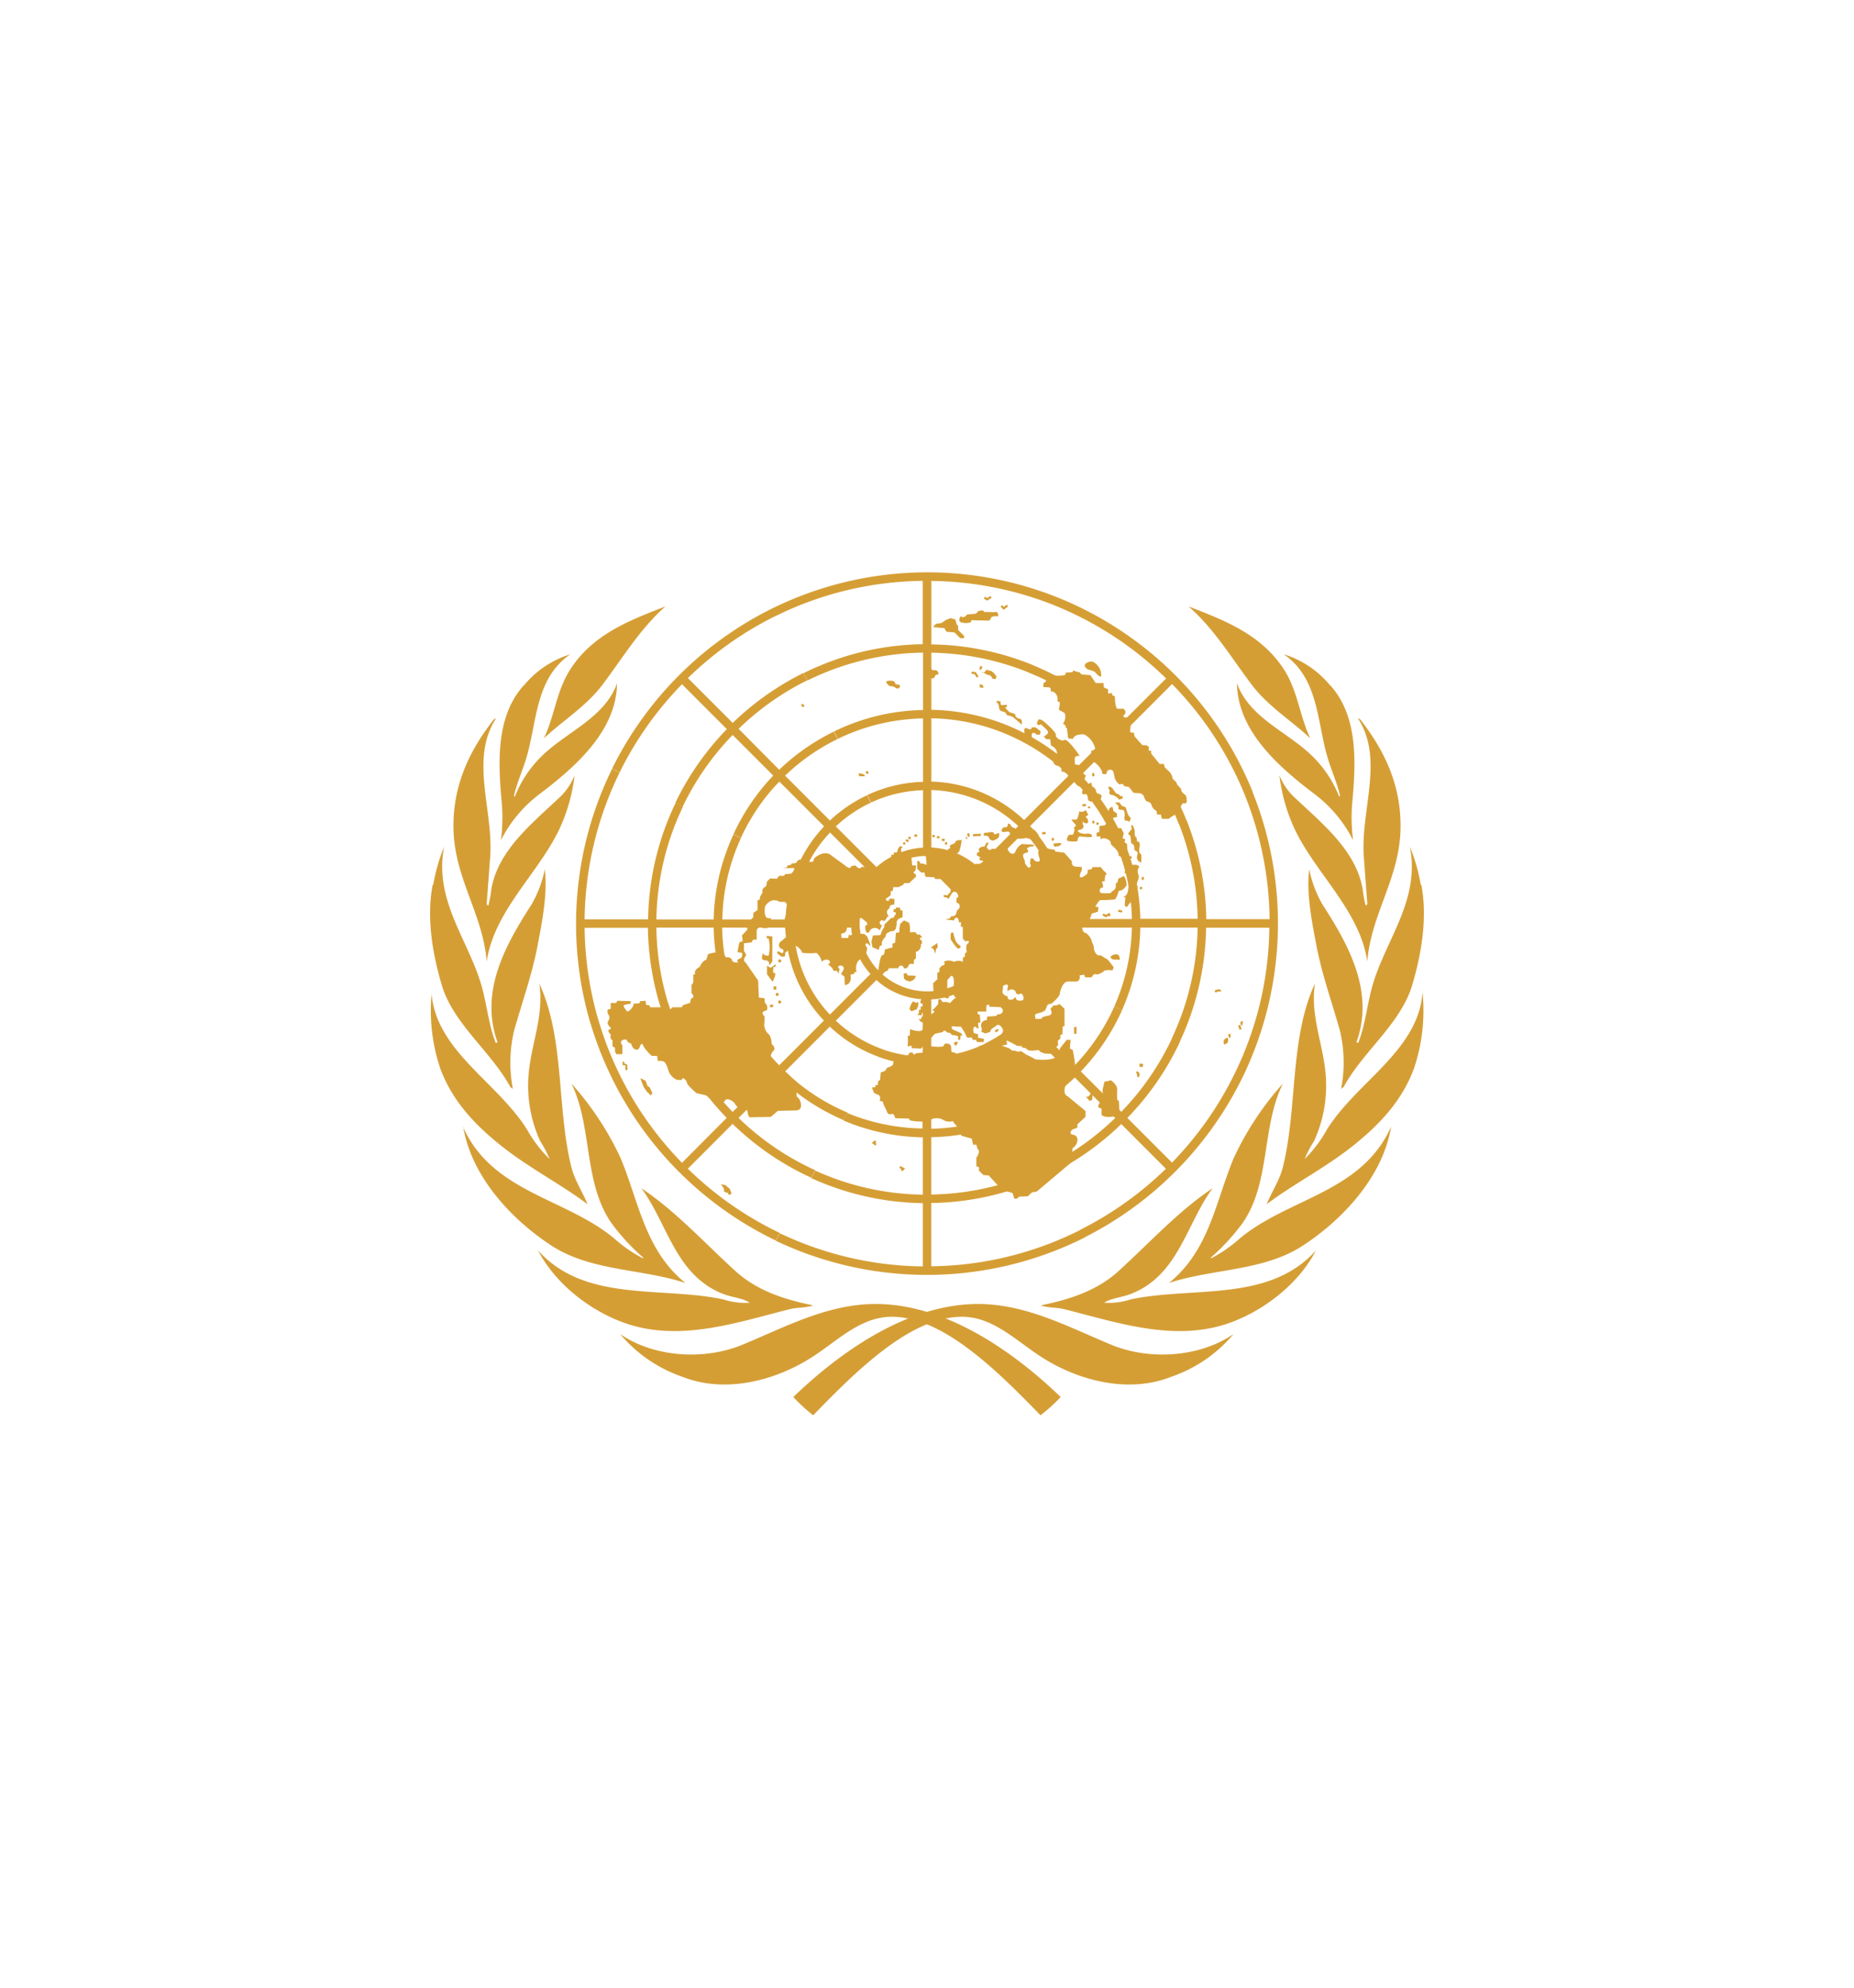 <svg id="Layer_1" data-name="Layer 1" xmlns="http://www.w3.org/2000/svg" viewBox="0 0 280 300"><defs><style>.cls-1{fill:#d59e35;}</style></defs><title>emblem of the united nations un logo</title><path class="cls-1" d="M160.19,210.85a25.23,25.23,0,0,1-3.05,2.76c-6.83-7.05-14.84-14.87-22.46-14.87-4.73,0-8.13,3.59-12.1,6.13-5.51,3.52-13.06,5.5-19.54,2.92a21.3,21.3,0,0,1-9.38-6.44c5.1,3.52,12.73,4,18.49,1.6,6.36-2.63,12.83-6.14,20.08-6.14C142.91,196.81,153.06,204,160.19,210.85Zm-79-22.2c7.08,8,18.61,5.46,28.06,7.47a10.54,10.54,0,0,0,4,.5c-1.13-.71-2.61-.79-3.91-1.28-7.33-2.76-8.47-10.6-12.48-16,5.12,3.41,9.36,8.07,14.15,12.45,3.34,3.05,7.49,4.35,11.8,5.23-1,.38-2.39.29-3.51.57-7.73,1.92-16.31,4.94-24.54,2.23C89.44,198.06,83.91,193.91,81.22,188.65ZM69.89,170c4.41,10,15.49,10.78,22.86,16.91a21,21,0,0,0,4.33,3l.08-.08a32.14,32.14,0,0,1-4.86-5.29c-4.21-6.12-2.81-14.48-6-21a45.7,45.7,0,0,1,7.41,11.21c2.74,6.51,3.67,13.94,9.8,18.89-6.64-2.19-14.29-1.75-20.27-5.67-6.28-4.12-12.11-10.61-13.3-18ZM65.16,149.8c.64,8.81,10,13.51,14.47,20.74A19.42,19.42,0,0,0,83,174.93a16.52,16.52,0,0,0-1.41-2.69,20.08,20.08,0,0,1-1.73-10.39c.44-4.49,2.31-8.66,1.59-13.39,3.85,8.31,2.61,18.7,4.84,27.69.49,2,1.7,3.73,2.44,5.61-3.78-2.88-8.74-5.43-12.89-8.71s-7.5-6.87-9.32-11.7a27.45,27.45,0,0,1-1.32-11.55Zm.26-16.21a28.19,28.19,0,0,1,1.65-5.8c-1.61,8.3,3.91,14.3,5.79,21.48.71,2.71,1,5.58,2,8.11.1.06.19,0,.26-.13-2.73-7.65,1.27-14.71,5.16-20.74a17.74,17.74,0,0,0,2-5.29c.42,3.46-.32,7.47-1,11-.82,4.59-2.39,8.9-3.64,13.34a20.85,20.85,0,0,0-.18,8.8l-.4-.32c-2.9-5.34-8.61-9.52-10.34-15.36-1.38-4.67-2.33-10.06-1.38-15.13Zm3.06-8.93c0-6.29,2.44-11.41,6.11-16.09.11,0,.18-.16.32-.13-4,6.14-.36,13.9-.88,20.87l-.53,7.15c.08,0,.08.27.26.19a18.81,18.81,0,0,0,.45-2.47c1-5.77,6-9.79,10.34-13.86A9.22,9.22,0,0,0,86.78,117a26.51,26.51,0,0,1-2.44,8.43c-3.31,6.69-9.69,12.09-10.84,19.7C72.94,137.84,68.48,132.42,68.48,124.66Zm10.64-21.2a14.63,14.63,0,0,1,7-4.7c-5.26,3.62-5,10.09-6.59,15.5-.58,2-1.45,3.83-1.91,5.87l.13.11a17.44,17.44,0,0,1,4.34-6.38c3.7-3.49,9.26-5.61,11.1-10.72-.09,7.1-6.14,12.5-11.67,16.68a20.1,20.1,0,0,0-5.87,7,26.11,26.11,0,0,0,.14-5.51c-.57-6.2-.94-13.15,3.31-17.87Zm21.37-11.93C96.58,95,94,99.37,91,103.33c-2.49,3.3-5.92,5.35-8.86,8.11,1.59-3.3,1.88-7.07,3.9-10.27C89.46,95.72,95.17,93.6,100.49,91.53Z"/><path class="cls-1" d="M119.81,210.85a25.23,25.23,0,0,0,3,2.76c6.83-7.05,14.84-14.87,22.46-14.87,4.73,0,8.13,3.59,12.1,6.13,5.51,3.52,13.06,5.5,19.54,2.92a21.3,21.3,0,0,0,9.38-6.44c-5.1,3.52-12.73,4-18.49,1.6-6.36-2.63-12.83-6.14-20.08-6.14C137.09,196.81,126.94,204,119.81,210.85Zm79-22.2c-7.08,8-18.61,5.46-28.06,7.47a10.54,10.54,0,0,1-4,.5c1.13-.71,2.61-.79,3.91-1.28,7.33-2.76,8.47-10.6,12.48-16-5.12,3.41-9.36,8.07-14.15,12.45-3.34,3.05-7.49,4.35-11.8,5.23,1,.38,2.39.29,3.51.57,7.73,1.92,16.31,4.94,24.54,2.23C190.56,198.06,196.09,193.91,198.78,188.65ZM210.11,170c-4.41,10-15.49,10.78-22.86,16.91a21,21,0,0,1-4.33,3l-.08-.08a32.14,32.14,0,0,0,4.86-5.29c4.21-6.12,2.81-14.48,6.05-21a45.7,45.7,0,0,0-7.41,11.21c-2.74,6.51-3.67,13.94-9.8,18.89,6.64-2.19,14.29-1.75,20.27-5.67,6.28-4.12,12.11-10.61,13.3-18Zm4.73-20.21c-.64,8.81-10,13.51-14.47,20.74a19.42,19.42,0,0,1-3.33,4.39,16.52,16.52,0,0,1,1.41-2.69,20.08,20.08,0,0,0,1.73-10.39c-.44-4.49-2.31-8.66-1.59-13.39-3.85,8.31-2.61,18.7-4.84,27.69-.49,2-1.7,3.73-2.44,5.61,3.78-2.88,8.74-5.43,12.89-8.71s7.5-6.87,9.32-11.7a27.45,27.45,0,0,0,1.32-11.55Zm-.26-16.21a28.19,28.19,0,0,0-1.65-5.8c1.62,8.3-3.91,14.3-5.79,21.48-.71,2.71-1,5.58-2,8.11-.1.06-.19,0-.26-.13,2.73-7.65-1.27-14.71-5.16-20.74a17.74,17.74,0,0,1-2-5.29c-.42,3.46.32,7.47,1,11,.82,4.59,2.39,8.9,3.64,13.34a20.85,20.85,0,0,1,.18,8.8l.4-.32c2.9-5.34,8.61-9.52,10.34-15.36,1.38-4.67,2.33-10.06,1.38-15.13Zm-3.06-8.93c0-6.29-2.44-11.41-6.11-16.09-.11,0-.18-.16-.32-.13,4,6.14.36,13.9.88,20.87l.53,7.15c-.08,0-.08.27-.26.19a18.81,18.81,0,0,1-.45-2.47c-1-5.77-6-9.79-10.34-13.86a9.22,9.22,0,0,1-2.23-3.32,26.51,26.51,0,0,0,2.44,8.43c3.31,6.69,9.69,12.09,10.84,19.7C207.06,137.84,211.52,132.42,211.52,124.66Zm-10.64-21.2a14.63,14.63,0,0,0-7-4.7c5.26,3.62,5,10.09,6.59,15.5.58,2,1.45,3.83,1.91,5.87l-.13.11a17.44,17.44,0,0,0-4.34-6.38c-3.7-3.49-9.26-5.61-11.1-10.72.09,7.1,6.14,12.5,11.67,16.68a20.1,20.1,0,0,1,5.87,7,26.11,26.11,0,0,1-.14-5.51c.57-6.2.94-13.15-3.31-17.87ZM179.51,91.53c3.91,3.43,6.52,7.84,9.52,11.8,2.49,3.3,5.92,5.35,8.86,8.11-1.59-3.3-1.88-7.07-3.9-10.27C190.54,95.72,184.83,93.6,179.51,91.53Z"/><path class="cls-1" d="M187.71,162.49l-1.16-.63A51.79,51.79,0,0,1,177,175.47l-6.74-6.74a42,42,0,0,0,7.92-11.44l-1.15-.63a40.86,40.86,0,0,1-7.69,11.15l-6.11-6.1a32.51,32.51,0,0,0,6.21-9.2l-1.14-.62a31.05,31.05,0,0,1-6,8.91l-6.75-6.75a21.21,21.21,0,0,0,4.31-6.75l-1.14-.63a20,20,0,0,1-4.08,6.47L148.54,147a11.38,11.38,0,0,0,2.9-7h8.67a20.11,20.11,0,0,1-1.37,6.65l1.14.63a21.12,21.12,0,0,0,1.5-7.28h9.56a30.92,30.92,0,0,1-2.64,11.87l1.14.62A32.33,32.33,0,0,0,172.22,140h8.65A40.5,40.5,0,0,1,177,156.66l1.15.63a42,42,0,0,0,4-17.27h9.55a51.14,51.14,0,0,1-5.15,21.84l1.16.63a53.18,53.18,0,0,0,1.44-43L188,120a51.73,51.73,0,0,1,3.74,18.73h-9.56a42.14,42.14,0,0,0-3-15l-1.18.5a40.52,40.52,0,0,1,2.87,14.45h-8.65a32.31,32.31,0,0,0-2.17-11l-1.18.51a30.58,30.58,0,0,1,2.07,10.52h-9.55a21.29,21.29,0,0,0-1.3-6.75l-1.17.51a20.14,20.14,0,0,1,1.19,6.24h-8.67a11.32,11.32,0,0,0-2.9-7l6.13-6.13a20,20,0,0,1,4.25,6.89l1.17-.51a21.22,21.22,0,0,0-4.52-7.28l6.76-6.76a30.71,30.71,0,0,1,6.54,10.27l1.18-.51a32,32,0,0,0-6.82-10.66l6.12-6.12A40.72,40.72,0,0,1,178,124.29l1.18-.5A42.12,42.12,0,0,0,170.26,110l6.75-6.76A51.48,51.48,0,0,1,188,120l1.18-.51A53.24,53.24,0,0,0,159.8,90.2l-.47,1.2a51.62,51.62,0,0,1,16.78,11l-6.76,6.75a42.24,42.24,0,0,0-13.51-8.82l-.47,1.19A40.88,40.88,0,0,1,168.45,110l-6.12,6.11a32,32,0,0,0-10.12-6.6l-.47,1.19a30.83,30.83,0,0,1,9.69,6.32l-6.76,6.75a21.31,21.31,0,0,0-6.42-4.17l-.47,1.19a19.92,19.92,0,0,1,6,3.89l-6.13,6.13a11.32,11.32,0,0,0-7-2.9v-8.67a20.08,20.08,0,0,1,7.14,1.55l.47-1.19a21.35,21.35,0,0,0-7.61-1.64v-9.55a30.61,30.61,0,0,1,11.1,2.29l.47-1.19a32.09,32.09,0,0,0-11.57-2.38V98.51a40.71,40.71,0,0,1,14.73,3l.47-1.19a42,42,0,0,0-15.2-3.06V87.68a51.71,51.71,0,0,1,18.69,3.72l.47-1.19A53,53,0,0,0,116.29,92l.58,1.11a51.39,51.39,0,0,1,22.49-5.44v9.56a41.73,41.73,0,0,0-18,4.37l.58,1.11a40.71,40.71,0,0,1,17.46-4.21v8.66a31.9,31.9,0,0,0-13.44,3.24l.58,1.11a30.87,30.87,0,0,1,12.86-3.08V118a21.22,21.22,0,0,0-8.42,2l.59,1.12a19.9,19.9,0,0,1,7.83-1.85v8.66a11.6,11.6,0,0,0-3.81.89l.59,1.12a10.19,10.19,0,0,1,14.05,9.43A10.2,10.2,0,1,1,136.14,130l-.59-1.13a11.49,11.49,0,0,0-3.18,2l-6.14-6.14a20.07,20.07,0,0,1,5.29-3.58l-.58-1.12a21.33,21.33,0,0,0-5.6,3.81l-6.77-6.77a30.93,30.93,0,0,1,7.93-5.53l-.58-1.11a32.27,32.27,0,0,0-8.24,5.75L111.55,110a40.86,40.86,0,0,1,10.35-7.31l-.58-1.11a42.4,42.4,0,0,0-10.66,7.53l-6.77-6.77a51.82,51.82,0,0,1,13-9.25L116.29,92a53.32,53.32,0,0,0-23.84,24l1.12.6A51.74,51.74,0,0,1,103,103.27l6.77,6.78A42.11,42.11,0,0,0,102,121.16l1.1.6a40.92,40.92,0,0,1,7.55-10.83l6.13,6.13a32.16,32.16,0,0,0-6,8.83l1.11.59a30.53,30.53,0,0,1,5.81-8.52l6.76,6.76a21.3,21.3,0,0,0-4.13,6.33l1.11.6a20,20,0,0,1,3.92-6l6.13,6.13a11.42,11.42,0,0,0-2.9,7h-8.67a20.27,20.27,0,0,1,1.52-7.09l-1.11-.6a21.19,21.19,0,0,0-1.69,7.69h-9.55a30.67,30.67,0,0,1,2.8-12.26l-1.11-.59a32,32,0,0,0-3,12.85H99.13a40.73,40.73,0,0,1,4-17l-1.1-.59a41.81,41.81,0,0,0-4.15,17.58H88.29a51.58,51.58,0,0,1,5.27-22.14l-1.11-.6a53,53,0,0,0-3.31,38.32l1.25-.31a51.87,51.87,0,0,1-2.1-14h9.56a42.31,42.31,0,0,0,1.81,11.65l1.24-.31A40.89,40.89,0,0,1,99.13,140h8.65a32.31,32.31,0,0,0,1.53,9.22l1.24-.31a30.92,30.92,0,0,1-1.49-8.91h9.55a21.66,21.66,0,0,0,1.23,6.57l1.25-.32a20.15,20.15,0,0,1-1.2-6.25h8.67a11.32,11.32,0,0,0,2.9,7l-6.13,6.13a20,20,0,0,1-4.24-6.88l-1.25.32a21.13,21.13,0,0,0,4.59,7.46l-6.76,6.76a30.85,30.85,0,0,1-7.12-11.88l-1.24.31a32,32,0,0,0,7.46,12.48l-6.12,6.12a40.64,40.64,0,0,1-9.75-16.48l-1.24.31a42,42,0,0,0,10.09,17.07L103,175.5A51.5,51.5,0,0,1,90.39,154l-1.25.31a53.25,53.25,0,0,0,28,32.91l.63-1.13a51.61,51.61,0,0,1-13.89-9.7l6.76-6.76a42.13,42.13,0,0,0,11.85,8.11l.63-1.12a40.88,40.88,0,0,1-11.58-7.89l6.12-6.12a32.22,32.22,0,0,0,9.73,6.44l.63-1.12a30.59,30.59,0,0,1-9.45-6.22l6.75-6.76a21.49,21.49,0,0,0,7.44,4.58l.64-1.13a20.18,20.18,0,0,1-7.17-4.35l6.13-6.13a11.3,11.3,0,0,0,7,2.9v8.67a20.2,20.2,0,0,1-6-1.09l-.64,1.13a21.56,21.56,0,0,0,6.6,1.24v9.55A31,31,0,0,1,128,168l-.63,1.11a32.12,32.12,0,0,0,12,2.55v8.65a40.55,40.55,0,0,1-16.24-3.63l-.63,1.12a41.92,41.92,0,0,0,16.87,3.79v9.55a51.53,51.53,0,0,1-21.58-5l-.64,1.12a53.13,53.13,0,0,0,46.74-.52l-.61-1.17a51.29,51.29,0,0,1-22.64,5.55v-9.55a42,42,0,0,0,18.27-4.46l-.59-1.16a40.59,40.59,0,0,1-17.68,4.34v-8.65a32.07,32.07,0,0,0,13.72-3.36l-.59-1.15a30.66,30.66,0,0,1-13.13,3.23v-9.55a21.27,21.27,0,0,0,8.75-2.16l-.58-1.14a20.05,20.05,0,0,1-8.17,2v-8.67a11.3,11.3,0,0,0,7-2.9l6.13,6.12a20.25,20.25,0,0,1-5,3.43l.58,1.14a21.13,21.13,0,0,0,5.29-3.66l6.74,6.75a31.18,31.18,0,0,1-7.65,5.39l.59,1.15a32.45,32.45,0,0,0,8-5.63l6.1,6.11a41.16,41.16,0,0,1-10.12,7.19l.59,1.16a42.36,42.36,0,0,0,10.45-7.43l6.74,6.74a51.81,51.81,0,0,1-12.82,9.15l.61,1.17a53.28,53.28,0,0,0,23.82-24.2Z"/><rect class="cls-1" x="142.72" y="127.12" width="0.32" height="0.38" transform="translate(-4.97 5.8) rotate(-2.29)"/><rect class="cls-1" x="142.24" y="126.6" width="0.43" height="0.33"/><rect class="cls-1" x="141.52" y="126.17" width="0.32" height="0.38" transform="translate(-4.27 247.76) rotate(-81.48)"/><polygon class="cls-1" points="141.16 126.38 140.78 126.33 140.83 126 141.2 126.06 141.16 126.38"/><rect class="cls-1" x="138.08" y="125.95" width="0.43" height="0.33"/><polygon class="cls-1" points="137.15 126.6 137.52 126.65 137.56 126.33 137.19 126.28 137.15 126.6"/><polygon class="cls-1" points="137.18 127.09 136.76 126.98 136.83 126.67 137.26 126.77 137.18 127.09"/><polygon class="cls-1" points="136.42 127.49 136.37 127.17 136.68 127.11 136.74 127.44 136.42 127.49"/><polygon class="cls-1" points="94.45 160.78 94.45 161.49 94.78 161.49 94.72 160.67 94.29 160.51 94.29 160.24 94.03 160.24 94.03 160.78 94.45 160.78"/><polygon class="cls-1" points="96.7 162.73 97.5 163.11 97.77 163.87 98.14 164.15 98.52 164.96 98.3 165.34 97.72 164.79 97.29 164.2 97.07 163.71 96.7 162.73"/><polygon class="cls-1" points="110.22 179.44 110.49 180.15 110.12 180.37 109.9 180.04 109.37 179.88 109.32 179.39 108.89 178.74 109.53 178.85 110.22 179.44"/><path class="cls-1" d="M138.34,130.62h-.58l-.11-1.2.32-.22v-.59H136.1l0-.6.26-.16-.43-.16-.32.43-.1.49-.54.11V129h-.37v.7l-1.5,1.25-3-.11c-.22.49-.75-.05-.75-.05-.11-.33-.86,0-.86,0,0,.6-1-.27-1-.27l-1.87-1.36c-1.07-1-2.67.27-2.73.54.06.76-1.23.17-1.23.17s-1.07-.33-1.23.1-.85.33-.85.33l-.11.22-.54.11-.1.32-.64.11,1.6-.05c.43-.06-.16.92-.43.86l-.75.06-.26.27h-.7l-.32.43-1-.05s-.59.49-.54.65-.11.65-.27.65-.48.49-.37.65-.32.71-.32.71l-.11.54-.32.11v1.46l-.64.44v.65l-1,1,.11.87-.81.87.11.86-.48.17-.11.38-.21,1.13.53.06c.27-.11.22.71,0,.81s-.8.33-.48.55-.85.16-.85-.17-.65-.59-.81-.48-.42-.49-.42-.49c-.59-.6-2.41,0-2.41,0l-.27.87c-.58.11-1,1.08-1,1.08-.48.17-.85.76-.69.93s-.27.21-.27.21v1.2l-.27.38,0,1.3c.33,0,.27.6.27.6-.53.05-.43.76-.43.76l-1.12.38-.21.32-1.39,0-.38.38-.37-.38H98.2l-.11-.28-.53-.1-.06-.6-.8.05-.16.33-.86.05c.06.55-.85,1.36-1,1.14s-.69-.81-.43-.92a6.62,6.62,0,0,1,1-.22v-.38l-2-.05-.21.33-.81,0v.87l-.37.11c-.27.16,0,.76,0,.76.38.37,0,1,0,1-.32.33.27.92.27.92.42.11-.27.44-.27.44a1,1,0,0,0,.43.7.56.56,0,0,0,.21.82l0,.92.38.22v.59l.21.38H94L94,157.8c-.74-.87.64-1.09.7-.76s.64.48.64.48c.11.82,1,1.31,1.28.49s.48-.32.65.06a7.35,7.35,0,0,0,1.17,1.3h.8l.11.76c.91-.06,1.18.05,1.55,1.3a2.33,2.33,0,0,0,1.39,1.57L103,163c0-.65.75.11.75.44S105.2,165,105.2,165l1.44.32,1.34,1.09,1-.11h.42c.27-.92,1.55.05,1.66.38s1,.87,1.07.6.69-.11.8.7.48.65.48.65l3-.05,1.07-.92,2.73-.06c1.39-.05.53-1.95.26-1.95-.48-.38.16-2,.16-2L116.8,160c-.91,0-.11-1.3-.11-1.3.7-.44-.16-1.14-.16-1.14a2.42,2.42,0,0,0-.37-1.41,1.93,1.93,0,0,1-.7-1.9v-.87c-.8-.76.33-.87.33-.87a.91.91,0,0,0-.27-1.14l-.06-.7-.85-.11L114.5,148l-1.92-2.77c-.38-.11-.11-.76-.11-.76.48-.27-.11-.92-.11-.92l0-1.19,1.12-.11.27-.43h.53l0-1.42a.6.6,0,0,1,.91-.32l.75,0,.43-.81.1-.65-.59-.06c-.64-.38-.32-1.79-.32-1.79,1-1.52,2.19-.65,2.19-.65l.75,0c1.13.76.11,2.17.11,2.17a3.26,3.26,0,0,0-.11,1.35l.27,1.74-.69.6c-.59.32-.59,1.08,0,1.25.43.05.27,1.08-.37.38-1,0,.53.86.1.65,1,.48.75-.44.75-.44l1.28-1c.49-.38,1.34.82,1.34,1a9.58,9.58,0,0,0,2.14,0,2.46,2.46,0,0,1,.8,1.36c.59-.76,1.82-.06.91.38.85.54.85,1,.85,1,.7-.22.7.32.7.49a5.91,5.91,0,0,0,.21-.82c-.8-.59,1.07-.81.54.27l-.32.49.53.44.06,1.25c1.17-.11.85-1.58.85-1.58l.54-.11c0-.49.37-.21.37-.21-.37-1.85.86-2.17.86-2.17.69-.17.74-1.63.74-1.63-.48-.22-.21-1,.32-.33s-.32-1.3-.32-1.3l-.42-.38-.59-.05-.06-.6h-1l-.16.76-.37.11-.11-.22-.16.6h-1l-.05-.65.58-.17.22-.32.16-.87h.69l.91-.27c.05-.92.54-.71.54-.71l.32.27.48.38.05.33-.32.16,0,.44.16.59h.42a.9.9,0,0,1,1.61-.32l.32-.76c-.75-.38,0-1,.2-.71s.71-.7.71-.7.37.49,0-.17a.66.66,0,0,1,.26-1c-.1-.65.7-.54.7-.54l.05-.87-.75-.06c-.15.76-.8.11-.48-.05a2.79,2.79,0,0,0,.65-.49v-.54l.32-.11.05-.54h.8l.7-.33.16-.27.75,0,1.06-1-.1-.43c-.64,0,0-.49,0-.49l.1-.81Z"/><path class="cls-1" d="M116.8,141.36l-1-.11,0,.38h.27a5.25,5.25,0,0,1,0,2.6s-.64.06-.75-.27-.37.71-.16.87,1,0,1,.6.48-.38.48-.38v-3.69Z"/><polygon class="cls-1" points="115.84 145.75 115.84 147.05 116.69 148.19 117.01 147.43 117.12 146.94 116.75 146.78 116.8 145.97 117.12 145.91 117.17 145.53 116.37 146.08 115.84 145.75"/><polygon class="cls-1" points="117.23 149.39 117.23 148.84 116.85 148.9 116.8 149.33 117.23 149.39"/><polygon class="cls-1" points="116.75 151.99 116.75 151.61 116.29 151.66 116.29 152.04 116.75 151.99"/><path class="cls-1" d="M117.38,150.32a.22.22,0,0,0,.22-.23.23.23,0,0,0-.22-.23.23.23,0,1,0,0,.46Z"/><path class="cls-1" d="M117.75,151a.24.24,0,0,1,.23.23.23.23,0,0,1-.23.23.23.23,0,0,1-.23-.23A.23.23,0,0,1,117.75,151Z"/><circle class="cls-1" cx="117.76" cy="145.03" r="0.23"/><polygon class="cls-1" points="134.92 137.67 135.24 137.67 135.3 137.99 135.08 138.21 134.98 138.48 134.55 138.59 133.59 139.51 133.53 139.95 133.27 140.33 132.95 141.14 131.82 141.19 131.61 142.17 131.77 142.98 132.73 143.36 132.84 142.82 133.16 142.66 133.21 142.12 133.43 141.74 133.75 141.36 133.85 140.92 134.39 140.6 135.03 140.49 135.3 140.16 135.41 139.51 135.44 139.03 135.67 138.7 136.31 138.43 136.31 137.4 135.99 137.4 135.94 137.02 135.35 136.96 135.24 137.23 134.98 137.23 134.92 137.67"/><path class="cls-1" d="M137.43,140.71V140l-.1-.71-.8-.38-.59.54-.11.76v.49l-.53.11-.11,1.47-.43.16.05.54-.58.16-.59.17-.11.7-.43.27-.21.65-.27,1.58s.48.92.75.49a1,1,0,0,1,.7-.49l.16-.38,1.44,0c.11-.6.8-.38.8-.11s.54.06.54.06l.37-.6H138l.05-.65.27-.16v-1a1,1,0,0,0,.75-1.08l.21-.28-.11-.37c-.42-.17-.21-.55.06-.44s-.38-.49-.38-.49c-.32.27-.58-.32-.58-.32Z"/><path class="cls-1" d="M138.29,147.27c0,.65-.86.87-.86.87l-.58-.16-.32-.28-.06-.76.48-.05.11.33,1.23.05Z"/><path class="cls-1" d="M141.18,143.8c.11.47.1-.76.32-.7s.05-.76.05-.76l-1,.7C141.07,143.1,141.12,143.58,141.18,143.8Z"/><path class="cls-1" d="M144,141c.21.49.16,1.19,1,1.73.27.19-.16.55-.43.38a8.32,8.32,0,0,1-1-1.35V141c.16-.43.39-.26.48-.05Z"/><polygon class="cls-1" points="144.01 157.47 144.17 157.63 144.33 157.9 144.7 157.31 144.38 157.2 144.01 157.47"/><polygon class="cls-1" points="150.4 155.82 150.83 155.55 150.66 155.27 150.23 155.54 150.4 155.82"/><path class="cls-1" d="M165.87,167.13l.49.21,0,.93c.64.65,2.73.11,2.73-.06s-.11-2-.11-2l-.27-.28,0-1.35c.21-.71-1-1.74-1.12-1.52s-.81.05-.81.27-.42,1.3-.21,1.68-.16.38-.21.76-.59,1-.49,1.36Z"/><path class="cls-1" d="M164.7,165c-.1.41-.48.65-.7.49s.27.27.38.48a.3.3,0,0,0,.53,0c.11-.21.06-.7.16-.92s-.32-.27-.37,0Z"/><rect class="cls-1" x="162.21" y="155" width="0.37" height="1.03"/><path class="cls-1" d="M167.75,144.56c-.24-.32,1.07-.87,1.28-.22s0,.55-.21.49-.75.16-1.07-.27Z"/><rect class="cls-1" x="169" y="137.21" width="0.32" height="0.6" transform="translate(4.78 280.69) rotate(-80.16)"/><polygon class="cls-1" points="167.4 138.22 167.44 138.32 167.73 138.2 167.63 137.93 167.56 137.76 167.4 137.85 167 138.08 166.65 137.86 166.49 138.13 166.91 138.4 166.99 138.45 167.07 138.41 167.4 138.22"/><path class="cls-1" d="M169.4,125h-.8s.27.1-.48-.6a.73.73,0,0,0-1.23.16l-.86.11v.87l-.42.16,0,.54.59,0s0,.65.16.38,1.5.05,1.39.71c0,.26,1.34,1,1.18,1.84a.65.65,0,0,1,.53.81l.91.11.27-.54.26.05v-.32l-.59-.16-.1-1.74-.38-.27.11-.44-.43-.16.22-.7-.38-.76Z"/><path class="cls-1" d="M171.75,130.56l-.42-.05-1,.16-.53,1a1.5,1.5,0,0,1,.48.54c.21.38.32,2.61-.32,3s0,.16,0,.16l-.1,1.19c.16.55.42.28.58,0s.33-.32.54-.59a3,3,0,0,0,.59-1.14c0-.38.32-1,.16-1.14s.16-.92.16-.92a1.09,1.09,0,0,0,0-.87,1.15,1.15,0,0,1,.21-1.14l-.43-.22Z"/><polygon class="cls-1" points="172.4 132.77 172.45 132.34 172.77 132.38 172.72 132.82 172.4 132.77"/><polygon class="cls-1" points="172.38 134.27 172.09 134.13 172.25 133.8 172.54 133.95 172.38 134.27"/><path class="cls-1" d="M171.91,130l-.21-.49a1.86,1.86,0,0,1,.11-.65c.1-.22-.22-.44-.38-.49s-.1-.49-.16-.71-.42-.38-.42-.38-.11-.81-.11-1-.48-.38-.32-.55.27-.38.43-.48-.17-.87.1-.71.27.43.38.65-.06,1,.21,1.14,0,.71.37.71.16,1,.16,1-.1.76.16.81.11,1.36.11,1.36l-.43-.27Z"/><path class="cls-1" d="M168.44,121.17c.16.22.48.38.48.6s-.1.38.22.43.53,0,.64.22a2,2,0,0,1,.05.92c-.05.22,0,.55.32.55s.32,0,.32.21.32-.59.32-.59a2.46,2.46,0,0,1-.48-.71,8.43,8.43,0,0,1-.27-.87c0-.11-.37-.21-.53-.27s-.43-.54-.43-.54l-.64,0Z"/><path class="cls-1" d="M169,120.69a1.53,1.53,0,0,0-.53-.49,1.26,1.26,0,0,0-.59-.22.35.35,0,0,1-.32-.49c.11-.27-.16-.38-.16-.59s.16-.22.43-.06.21.22.43.49.32.54.53.49.38.49.59.33.16.38.16.38l-.54.16Z"/><path class="cls-1" d="M162.72,126.82c.29.3-1.6.21-1.6,0s.16-1,.64-.82.53-1,.53-1-.43,0,0-.17,0-.54-.16-.7a2.64,2.64,0,0,1-.32-.43h.75c.32-.22.42-1.25.42-1.25a.86.86,0,0,0,1-.22,2,2,0,0,0,.32.6c.21.27-.54.38-.27.54a.75.75,0,0,1,.27.81c-.11.17-.7.06-.7-.16s-.21.27,0,.54-.27.65-.37.65-.8.11-.22.44a1.88,1.88,0,0,0,1.23.16s.48,0,.64.22-.05.32-.32.32-1.55-.11-1.55-.11-.37.38-.21.55Z"/><path class="cls-1" d="M159.3,127.31c.27-.06.91-.11,1,0s-.37.38-.37.38l-.64.11c-.22-.27-.27-.49,0-.54Z"/><path class="cls-1" d="M166.2,122.75c.42-.22,1.33-.22,1.28-.54s.53-.44.53-.44l.16.65.49.33.05.6s.16-.11-.43.05-.21.43-.21.43l-1.29.06-.16-.54-.42-.6Z"/><path class="cls-1" d="M164.11,119.82c.32,0-.11,1.25.75,1.14s0,.38.69.43.48-.49.7-.86.11-.6-.27-.71-.37-.11-.48-.54a.79.79,0,0,0-.54-.55l-.16-.65-.69.44-.7.92c0,.71.38.38.7.38Z"/><polygon class="cls-1" points="165.52 124.4 165.69 124.08 165.97 124.22 165.81 124.55 165.52 124.4"/><rect class="cls-1" x="164.96" y="123.89" width="0.32" height="0.38"/><polygon class="cls-1" points="165.23 116.66 165.29 117.15 164.97 117.18 164.92 116.69 165.23 116.66"/><rect class="cls-1" x="164.32" y="121.72" width="0.32" height="0.27"/><polygon class="cls-1" points="163.48 121.71 163.45 121.39 163.99 121.33 164.02 121.66 163.48 121.71"/><polygon class="cls-1" points="159.07 126.93 158.78 126.8 158.94 126.42 159.23 126.55 159.07 126.93"/><polygon class="cls-1" points="157.4 125.94 157.36 125.62 157.9 125.56 157.93 125.89 157.4 125.94"/><rect class="cls-1" x="146.95" y="125.87" width="1.18" height="0.33" transform="translate(-5.6 6.87) rotate(-2.62)"/><polygon class="cls-1" points="146.16 126.31 146.05 125.83 146.36 125.75 146.47 126.24 146.16 126.31"/><polygon class="cls-1" points="145.93 126.65 145.83 126.34 145.99 126.29 146.09 126.59 145.93 126.65"/><path class="cls-1" d="M148.61,125.73l-.06.38.59.06s.27.22.27.38.37.32.59.32a2.72,2.72,0,0,0,.8-.43s.26-.76,0-.71-.64.38-.69.06-.7-.17-.7-.17l-.85.11Z"/><path class="cls-1" d="M151.28,125.14c0,.16-.11.38.21.43s.91-.22,1,.11.06.54.49.7a2.46,2.46,0,0,0,1,.22,9.68,9.68,0,0,0,1-.11,3,3,0,0,1,.91.27c.58.6,1,.76,1.12.49s-.06-.87-.11-1.08-.8-1.25-1.07-1-.32,0-.8.16-1.5,0-1.55-.16-.8-.33-.8-.55-.54-.48-.48-.16-.38.49-.48.38-.43.33-.43.33Z"/><path class="cls-1" d="M163.58,118.19,164,117c-.53-.11-.43-.71-.43-.71-.05-.49-.8-1-1.07-.87s-.16-1.14-.16-1.14.48-.32.7-.16-1.82-2.71-2.25-2.44-1.39-.27-1.33-.76-1.93-2.12-1.93-2.12-.64-.43-.75-.1-.32.54,0,.7.27-.27.64.11,1.07.87.81,1.19a1.47,1.47,0,0,1-.59.44l.37.43h.59l.11.92s.64.33.8.71.16.6,0,.81a1.53,1.53,0,0,0-.43,1,.79.79,0,0,0,.48.54l.43.06.32.16v.7c.43-.1,1.12.49,1.07.87s.11.17.64.54.38.44.75.71.7.11.86-.38Z"/><path class="cls-1" d="M154.75,110.81c-.05-.21-.16-1,.16-.92s.11,0,.49.16.42-.27.42-.27h.59l.75.6-.11.49-.53,0c-.27-.43-.8-.27-.7.11a1.26,1.26,0,0,1-.48,1.14c-.21,0-.91,0-.85-.27s.26-1.09.26-1.09Z"/><path class="cls-1" d="M154.33,109.35v-.44s-.06-.43-.32-.43-.75-.33-.65-.54-.9-.44-.9-.44-.91-.87-.59-.76.16-.38.16-.38a3.41,3.41,0,0,1-.8.06c-.16-.06-.11-.55-.11-.55s-.64-.16-.64,0,.21.17.32.49,0,.87.53,1,.59.22.65.43.64.27.64.27l.42.22,1.29,1.09Z"/><polygon class="cls-1" points="148.55 103.81 148.4 103.38 147.97 103.27 147.97 103.76 148.55 103.81"/><path class="cls-1" d="M148.39,101.53c-.56-.42.75.33.75.33a.69.69,0,0,1,.7.49c0,.16.58.11.58.11l.06-.38-.43-.55-.37-.27s-.59-.05-.59-.21-.48.65-.7.48Z"/><path class="cls-1" d="M158.23,101.86c-.16.47-.22,1.14-.48,1.14s-.16.71-.16.71a7.08,7.08,0,0,1,.91.05c.21,0,.21.6.21.6.8-.06,1.12,1,1,1.3s.33.27.33.27a4.37,4.37,0,0,1-.11,1.08c-.11.22.69.38.91.71a1.84,1.84,0,0,1-.27,1.46c-.16.06.43.22.37.49s.16,0,.22.44l.16,1.35.75.06c.1-.71,1.48-.74,1.71-.65a3.19,3.19,0,0,1,1.6,2.06c0,.32-.59.38-.59.38l.11,1.57c.91.27,1.66,1.57,1.55,1.79s.64.16.64.16c.11-1,1-.65,1.07-.32s.21,1,.21,1l.27.49.38.38.58-.06.16.33.7.11a5.86,5.86,0,0,1,.64.81c0,.16.86.11,1.07.16s.53.22.59.49a2.51,2.51,0,0,0,.37.71s.64.16.7.38a4.53,4.53,0,0,0,.32.7l.53.44.06.49.58,0,.16.65,1,0,.53-.38a2.75,2.75,0,0,0,1.23-1.09c.05-.22.16-1,.7-.87s.16-1.19.16-1.19-.75-.54-.7-.82-.75-.81-.69-1-.7-.65-.65-.86-.37-.82-.37-.82l-.8-.76-.11-.49-.64,0-1.28-1.57,0-.44-.37,0v-.6l-.38-.22-.59,0-1.17-1.3-.11-.6h-.59l.11-1.14a2,2,0,0,0,.16-1.41s-.75.38-1.12.22.16-.54.16-.54v-.44l-.32-.32s-.91.11-1-.06-.22-.87-.22-.87l-.05-.92-.38-.16-.05-.33-.59.06v-.65l-.32-.11-.32-.16-.05-.66-1.18,0-.37-.54-.43-.65-1.34-.11-.32-.33-.53-.11-.38-.16-.16.27-1,.06-.06.32c-.53.27-2.67.06-2.72.22Z"/><path class="cls-1" d="M163.84,100.45c-.08-.43,1.07-.81,1.34-.49a2.18,2.18,0,0,1,1.12,2c0,.58-1-.6-1-.6l-.8-.27a.88.88,0,0,1-.7-.65Z"/><polygon class="cls-1" points="148.16 101.11 147.87 100.98 148.09 100.49 148.38 100.63 148.16 101.11"/><path class="cls-1" d="M145.4,95.78l-.7-.7v-.6l-.21-.22-.21-.75-.7-.22-.69.27-.75.49-.8.11-.43.49,1.71.16.32.54,1.23.11.8.81c.7.22.86-.11.43-.49Z"/><path class="cls-1" d="M145.29,93.13c-.11-.48-.8.59-.1.81a2.58,2.58,0,0,0,1.39,0l.16-.33,2.67.06a1.69,1.69,0,0,0,.32-.55,2,2,0,0,1,.91-.1c.27.1.05-.76-.22-.65a2.42,2.42,0,0,1-.8,0h-1c0-.38-.91-.22-1,0s-.37.27-.37.27l-1.23.11c-.11.33-.75.54-.81.33Z"/><path class="cls-1" d="M140,102.28c.82.26,1.12.07,1.18-.15s.1-.27.42-.32,0-.71-.37-.66a.58.58,0,0,1-.7-.37c-.05-.28-.58-1-.64-.44s-.37.54-.32.92.22.95.43,1Z"/><path class="cls-1" d="M133.85,102.89c0-.19,1.07-.22,1.23,0s.06.43.54.43.27.33.21.49-.59.11-.64-.05-.86-.22-.86-.22-.42-.33-.48-.6Z"/><polygon class="cls-1" points="151.49 91.94 151.59 92.04 151.7 91.95 152.24 91.52 152.04 91.26 151.61 91.6 151.34 91.33 151.11 91.56 151.49 91.94"/><polygon class="cls-1" points="149.09 90.66 149.17 90.6 149.76 90.22 149.59 89.95 149.09 90.27 148.75 90.06 148.58 90.33 149 90.6 149.09 90.66"/><polygon class="cls-1" points="147.18 101.74 147.51 102.27 147.78 102.1 147.41 101.5 147.37 101.44 147.29 101.43 146.75 101.37 146.72 101.7 147.18 101.74"/><path class="cls-1" d="M129.68,116.56l.06.6h.8c.32,0-.27-.38-.27-.38s-.64,0-.59-.22Z"/><polygon class="cls-1" points="130.7 116.58 130.91 116.33 131.23 116.6 131.02 116.85 130.7 116.58"/><polygon class="cls-1" points="120.96 106.43 121.19 106.2 121.51 106.53 121.28 106.75 120.96 106.43"/><polygon class="cls-1" points="136.04 176.56 136.27 176.79 136.53 176.52 136.69 176.36 136.49 176.26 135.96 175.99 135.81 176.28 136.15 176.45 136.04 176.56"/><polygon class="cls-1" points="131.84 172.63 132.21 172.9 132.4 172.64 132.19 172.49 132.35 172.35 132.15 172.1 131.82 172.37 131.67 172.51 131.84 172.63"/><path class="cls-1" d="M172.1,162.06a.64.64,0,0,0-.41-.4l-.11.31h0l.1.05.07.28a.86.86,0,0,1-.07.1l.23.22a.58.58,0,0,0,.19-.56Z"/><polygon class="cls-1" points="172.6 161.04 172.07 161 172.12 160.51 172.64 160.59 172.6 161.04"/><path class="cls-1" d="M185,156.81c.23-.15.52-.41.48.2s-.28.41-.48.61S184.67,157,185,156.81Z"/><path class="cls-1" d="M187.71,154.5v-.07a1,1,0,0,0-.08-.34l-.29.14a1,1,0,0,1,0,.23.36.36,0,0,0,.11.27.25.25,0,0,0,.21,0l-.06-.32.07.05Z"/><path class="cls-1" d="M187,154.77a5.62,5.62,0,0,0,.21.67l.3-.12s-.12-.32-.2-.63l-.31.08Z"/><path class="cls-1" d="M185.83,156.05l-.32,0c0,.25,0,.57.29.62l.06-.32h0a.46.46,0,0,1,0-.27Z"/><path class="cls-1" d="M184.42,149.58a.3.3,0,0,0-.17-.23,1.07,1.07,0,0,0-.84.2l.18.27a.84.84,0,0,1,.53-.17l0,0,.32,0Z"/><path class="cls-1" d="M169.61,132.24a1.69,1.69,0,0,1-.69.33l-.16.6-.27.21a1.19,1.19,0,0,1,0,.54c-.05.38-.53.6-.53.6l-.22.27a9.82,9.82,0,0,1-1.44,0,.43.43,0,0,1,.16-.81c.32.05-.05-.92-.05-.92l.43-.06s0-1,.21-1-.05-.33-.27-.49-.48-.71-.69-.65a7.46,7.46,0,0,1-1.07,0l-.16.32-.59.11s0,.42-.05.54c-.33.38-1.55,1.2-1-.16l.16-.32v-.49l-1-.06s-.48-.16-.48-.38a2.69,2.69,0,0,0-.06-.48l-1.12-1.25-1.34-.17-.1-.27-.8-.11c-1-.48-1.82,0-1.66.76s.43,1.14-.11,1.14a.63.63,0,0,1-.64-.43s-.43-.16-.43.05-.16.65,0,.87-.21.54-.37.38-.59-.65-.48-.81-.75-1.2.1-1.36,0-.65.27-.76l.43-.22H156l.26-.21-.69-.11-.43,0-.8-.06a2.26,2.26,0,0,0-1,1.19c-.43.82-1.45-.32-1.07-.75s-1.18-.06-1.45.16-1.06.11-1.06.11c-.16.48-.91-.06-.7-.38a1.15,1.15,0,0,0,.21-.55l-.26,0-.32.6c-.75,0-1,.43-.81.7s-.21,0-.32.33.06.38.38.54-.16.16,0,.43.86,0,.48.38a1.39,1.39,0,0,1-1.12.22c-.05.49-1.07.38-1.18.22s-.9-1.14-.9-1.14l-1-.06c-.11-.76.48-.38.69-1a8.58,8.58,0,0,0,.33-1.58s-.86-.05-.91.22-.59.44-.59.44-.43.16-.27.38-.32.32-.32.32.08.35,0,.49c-.43.43-1.5,0-1.66-.11l-.64-.27-.64-.43-.75.32-.22.22h-.8l-.05.65,1.44.16.11,1.34-.59-.2H139l-.16-.33-.32-.05v1.19l.32.28.27.27.53,0,.11.65,1.33.06.16.27.81,0,1.55,1.57-.11.49-.27.17c.11.38-.69.16-.69.16v.32l.37.06.37.21.54-.92c.59-.38.85.17.91.49s-.27.27-.27.27v.76l.32.11a.63.63,0,0,1-.21,1l-.16.54c-.16.49-.75.38-.75.38l-.21.33-.65.16,1.27.16c.12-.43.44-.54.6-.32a1.21,1.21,0,0,1,.16.6l.33,0-.06.6.32.11v1.73l.38.44c.64-.28.64.16.32.37s-.11,1.2-.11,1.2l-.27.27v.43l-.32.22v.6a1.39,1.39,0,0,0-1.34,0c-.48-.33-1.49-.22-1.49.05.32.44-.37.54-.37.54l-.38.44c.27.54-.27.6-.27.6v1l-.64.59L141,150c0,.38.8.44,1,.22s.8.44.8.44h.48l.11-1-.32-.16v-1.58l.53-.6c.64-.21.43,1.42.43,1.58.05.6.32.54.59.43.53-.21.1.6-.32.54s-.16.55-.16.55l.26.11-.48.38-.43.48-.53-.16-.64,0-.22-.38-.37-.06-.05.76-.27.33-.64.65c.85,0-.11.6-.32.6.48.16-.06.65-1.29.27v.38l-.42.05.37.43.43.06-.16.92c0,.71-1.77.22-1.93.06l-.05,1-.32.06.05.65-.05.92.59-.11v.38l1.44.06,2.09-2.23,1.22-.27c.11-.54.65.11.65.11a.54.54,0,0,1,.64.32l.69.11c.59.17.24.22.27.44a.23.23,0,0,0,.32.21l.11-.7.32.05-.32-.38-.59-.27-.64-.27c-.43-.6.1-.49.53-.43h.7a5.92,5.92,0,0,1,.8,1.35c0,.27.37.33.37.33l.48-.06.17.38h.48l.16.33h1l.05-.49-.91-.16,0-.54-.64-.17c-.22-.92.16-1.19.43-.76l.32.06-.11-.82.37-.11-.1-1.14-.32-.1v-.38l1.33,0a1.93,1.93,0,0,1,.06-1h.37l0,.27L151,152l1.16-1.33c-.06-.1.11-.16,0-.29s-.37,0-.64-.17,0-1.08-.05-1.3.91-.54.75,0,0,.7,0,.7a.7.7,0,0,1,1.23.22c-.06.16.37.33.64.16s.59.49.48.82-1.07.27-1.12-.06-.22-.21-.32-.05a.8.8,0,0,1-.86.11c-.05,0-.08-.06-.09-.09L151,152h.07c.65.38.33.87.11,1a1.6,1.6,0,0,1-.59.11l-.1.22-1.39.11L149,154a.76.76,0,0,0-.8,1,.89.89,0,0,1,0,.7l.59.28.74-.22c.11-.54.59-.65,1-1s1.12.6.91,1a1.68,1.68,0,0,0-.22.6l.06.49-.54.21-.42.22-.06.27h-1.44l-.27.27-.69.06-.22.32-.48.06s-.8.38-.48.81-1.34.38-1.71-.21c-.11.54-.7.05-.7.05l-.58-.16-.06-.82c-.1-.54-1.12-.54-1.07-.16s-1.92.16-1.92.16l-.64.31-.59.34,0,.28-1,.1-.42.22-.16-.32h-.43l-.43.59c-1.12.06-2.19.71-2.08,1s-.43.54-.43.54l-.48.16-.32.49-.64.22-.11,1.14-.32.22v.49l-.38.1v.27l-.53.06.32.81.43.22c.75.11.42,1,.42,1l.43.05.22.6.42.87c.16.65.65.49.86.43s.43.65.43.65l2.13.06s-.1.22.27.32a10.9,10.9,0,0,0,2.94.06c-.1-.49,1.34-.6,1.93-.16a1.69,1.69,0,0,0,1.39.16l.8,1,.53,1.2.91.27.64.16.22.93.48,0,.16.6c.59.43-.16,1.35-.16,1.35V176l.43.21-.06.44.7.7.8.06,2,2.17,1.6.49.27.86.43-.05.32-.27,1.28-.06.65-.59.69-.11,5.93-5-.53-.32v-1.2c1-.7,1-1.95.11-2.06-.69-.08-.38-.81.26-.92l.38-.16v-.49l1.23-1.14v-.87l-2.68-2.22c-1.17-.44,0-3,.81-3s-.06-4-.06-4l-.43-.22.11-1.3h-.59l-1,1.25-.27.86c-.1,1.15-3.42.93-3.58.76a9.67,9.67,0,0,0-1.28-.65s-.86-.7-1-.48-.9-.28-.9-.11-.7-.38-.7-.38l-1.07-.38.8-.17L152,157l1.39.71c.16.22.86.16.86.16l.21.27a.86.86,0,0,1,.7.27c.26.33,1.65.06,1.65.06l.38.32.59.22,1.65.06.06-1,.32-.33-.06-.65.38-.33v-.54l.32-.11.05-1.19.27-.06v-2.6l-.8-.76c-.06.27-.91.27-.91.27s-.21.38-.37.38.21.49.1.82-.53.32-.53.32l-.81.22-.21.27h-.85l-.11-.71,1-.27.54-.27.26-.54c.06-.54.7-.49.7-.49s1.23-1,1.28-1.52.48-1.84,1.23-1.84h1.39c.53-.22.37-.93.37-.93l.7-.1.11.38s1,.1,1.07-.06.32-.54.58-.38,1.13-.38,1.13-.38c.05-.38,1.39-.21,1.39-.21l.16-.49s-.91-1.25-1.07-1.25-1-.76-1.12-.49c-.86-.22-.81-1.41-.81-1.41l-.32-.76c0-.43-.8-1.36-1-1.25a.76.76,0,0,1,0-1.35c.21-.06.75-.82.75-.82l.27-.76.91-.27.1-.7-.48-.06s.54-1,.8-1a13.83,13.83,0,0,0,2.19-.11,3,3,0,0,0,.49-1.14c0-.17.42-.22.58-.27a2.15,2.15,0,0,0,.65-.71c.1-.22-.27-1.57-.49-1.36Z"/><path class="cls-1" d="M140,151.8c.08-.08.16.25.32.21s.24.28.08.28-.16.2-.16.29a.57.57,0,0,1-.12.4c-.12.12-.24,0-.4,0a.79.79,0,0,0-.44-.08c-.2,0,0,.33,0,.33s-.84,0-.68-.17.32-.16.2-.24,0-.16,0-.33.4-.08.28-.2,0-.59.2-.33l.12-.28c-.12-.12,0-.16-.28-.24s0-.57,0-.57l0-.33c.08-.41.88-.45.92-.08a2.5,2.5,0,0,1,0,.61l.24.08s0,.25-.24.25,0,.12-.12.24l.12.2Z"/><path class="cls-1" d="M137.35,152.21c.12-.24.4-1.3.73-1s.52,0,.52,0a.53.53,0,0,1,.08.49c-.08.33-.16.65-.37.69s-.36.17-.6.21-.36-.41-.36-.41Z"/></svg>